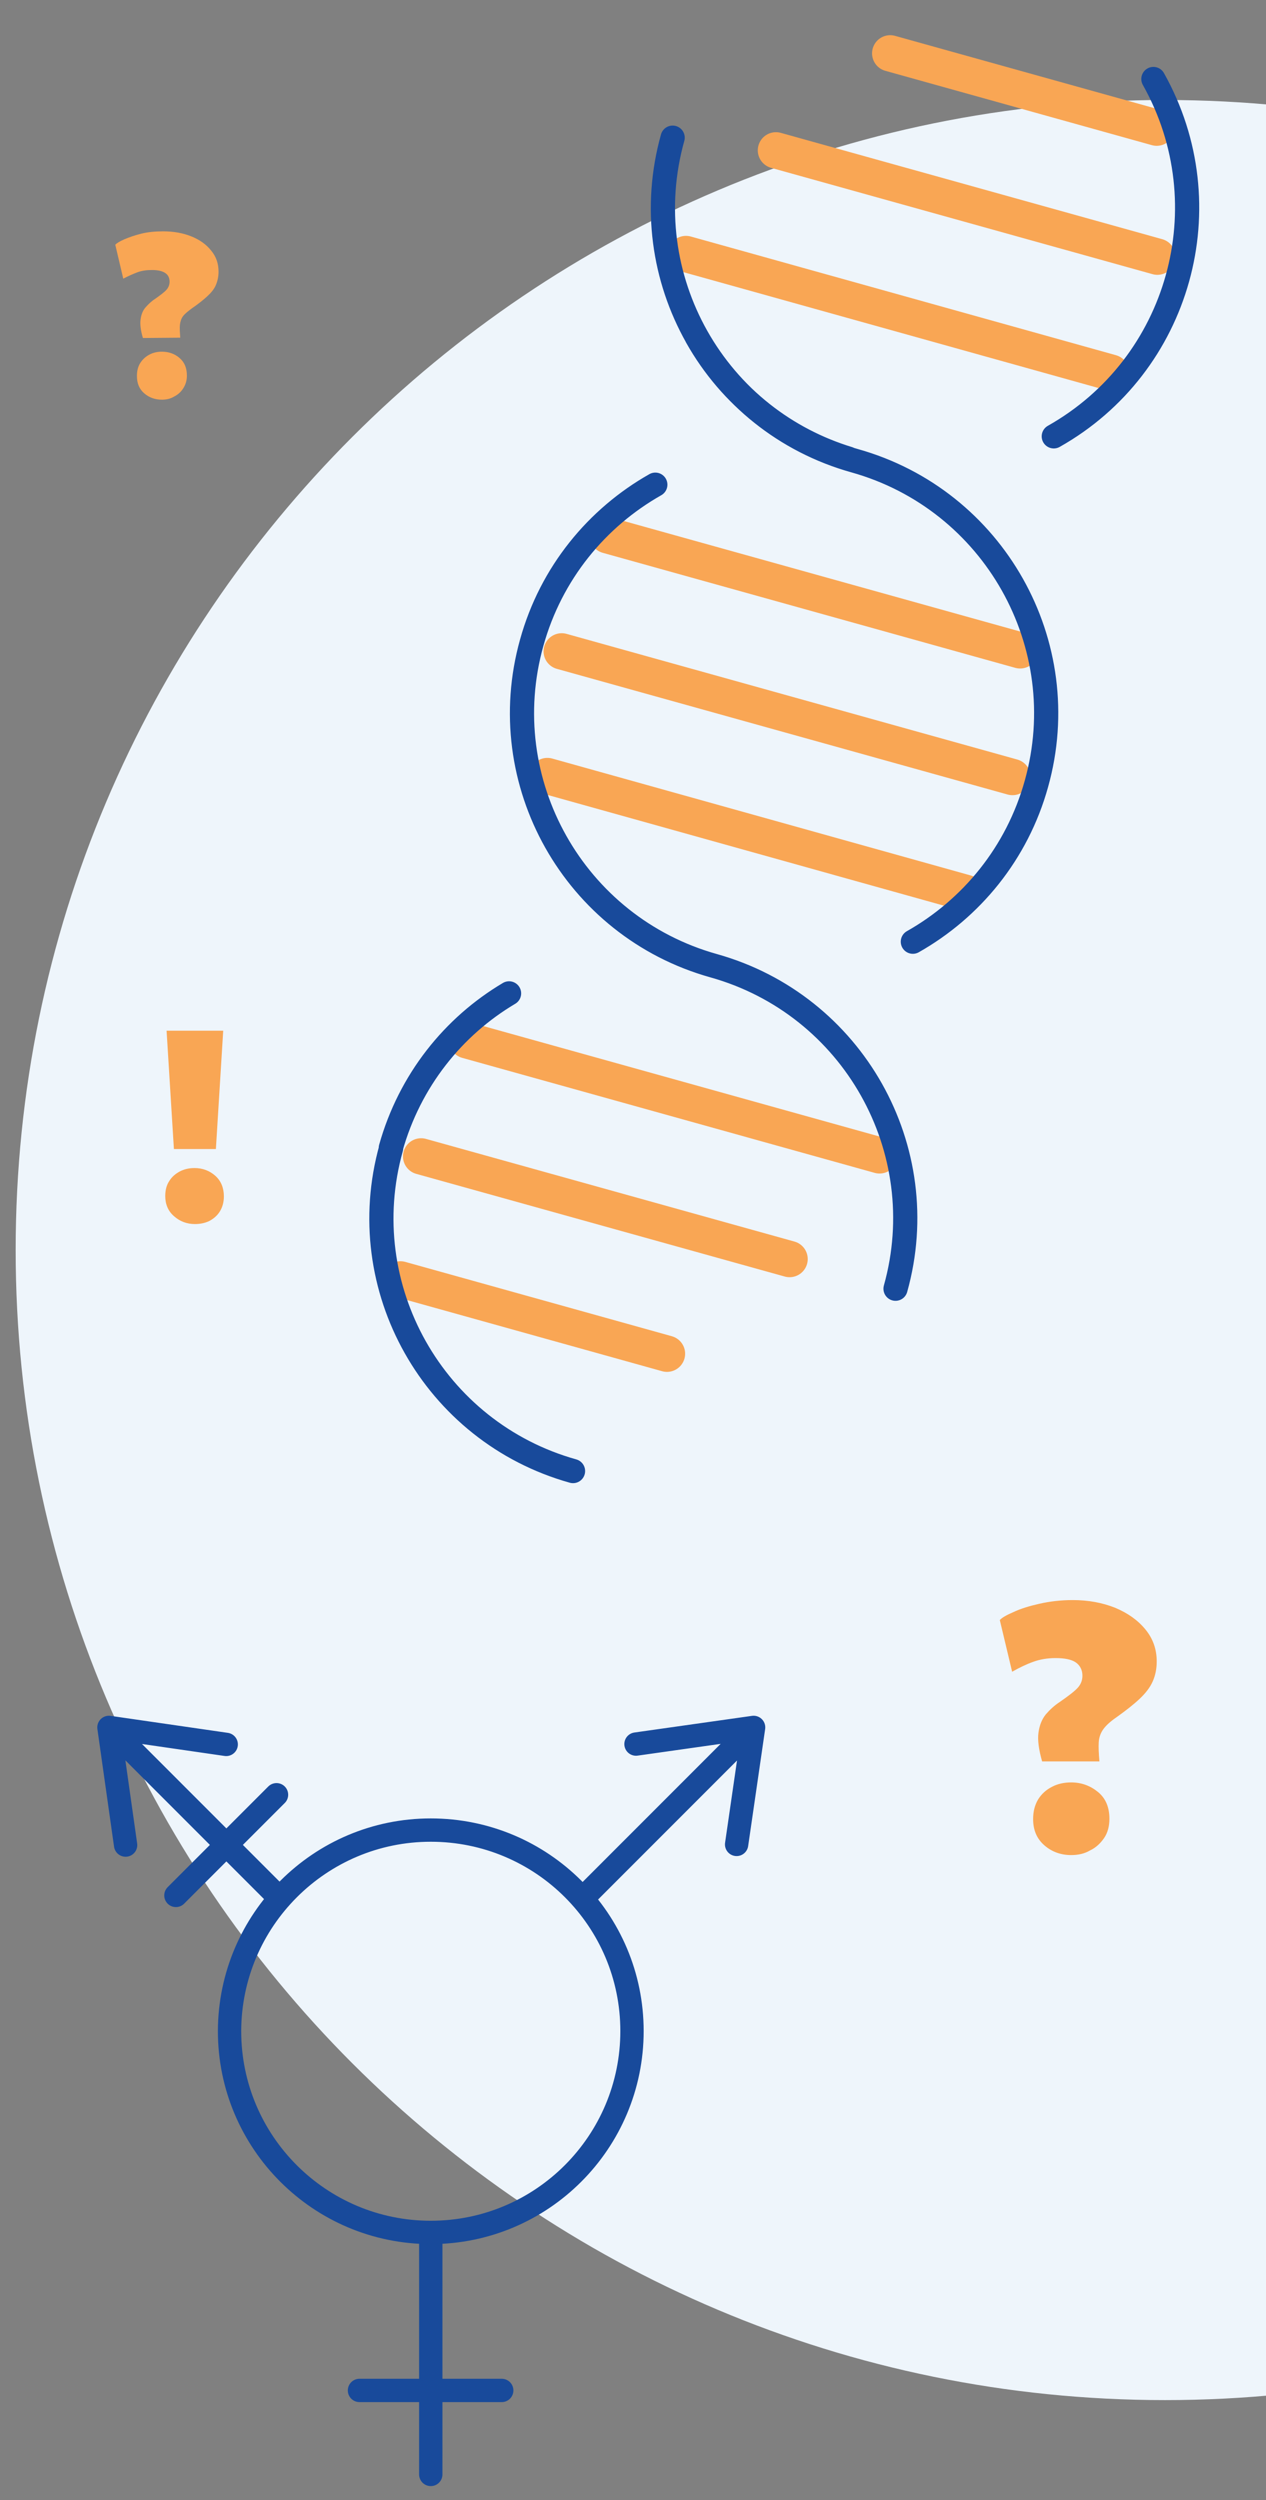 <?xml version="1.0" encoding="utf-8"?>
<!-- Generator: Adobe Illustrator 28.2.0, SVG Export Plug-In . SVG Version: 6.00 Build 0)  -->
<svg version="1.1" id="Layer_1" xmlns="http://www.w3.org/2000/svg" xmlns:xlink="http://www.w3.org/1999/xlink" x="0px" y="0px"
	 viewBox="0 0 380 750" style="enable-background:new 0 0 380 750;" xml:space="preserve">
<rect x="0" y="0" width="380" height="750" fill="#808080" stroke="none"/>
<style type="text/css">
	.st0{fill:#EEF5FB;}
	.st1{fill:#F9A654;}
	.st2{fill:none;stroke:#184A9B;stroke-width:7;stroke-linecap:round;stroke-linejoin:round;stroke-miterlimit:10;}
	.st3{fill:none;stroke:#F9A654;stroke-width:10.89;stroke-linecap:round;stroke-linejoin:round;stroke-miterlimit:10;}
	.st4{fill:none;stroke:#184A9B;stroke-width:7.26;stroke-linecap:round;stroke-linejoin:round;stroke-miterlimit:10;}
</style>
<g>
	<path class="st0" d="M349.7,720c190.5,0,345-154.5,345-345S540.2,30,349.7,30S4.7,184.5,4.7,375S159.1,720,349.7,720"/>
</g>
<path class="st1" d="M42.9,101.4c-0.7-2.3-0.9-4.2-0.7-5.6c0.2-1.5,0.7-2.7,1.5-3.6s1.7-1.8,2.8-2.5c1.7-1.2,2.9-2.1,3.5-2.8
	c0.6-0.7,0.9-1.5,0.9-2.4c0-1.1-0.4-2-1.3-2.6c-0.9-0.6-2.2-0.9-4-0.9c-1.6,0-3.1,0.2-4.4,0.7c-1.3,0.5-2.7,1.1-4.2,1.9l-2.4-10.2
	c0.4-0.4,1.3-1,2.7-1.6s3.1-1.2,5.1-1.7s4.2-0.7,6.6-0.7c3.1,0,5.9,0.5,8.4,1.5c2.5,1,4.5,2.4,6,4.3c1.5,1.8,2.2,3.9,2.2,6.3
	c0,1.5-0.3,2.8-0.8,4s-1.4,2.3-2.6,3.4c-1.2,1.1-2.7,2.3-4.6,3.6c-1.2,0.9-2.1,1.6-2.7,2.4c-0.5,0.7-0.8,1.6-0.9,2.6
	c-0.1,1,0,2.2,0.1,3.8L42.9,101.4L42.9,101.4z M48.6,119.9c-2,0-3.8-0.6-5.3-1.9s-2.2-3-2.2-5.2c0-1.5,0.3-2.8,1-3.9
	s1.6-1.9,2.7-2.5c1.1-0.6,2.4-0.9,3.8-0.9c2,0,3.8,0.6,5.3,1.9s2.2,3,2.2,5.3c0,1.5-0.4,2.7-1.1,3.8c-0.7,1.1-1.6,1.9-2.8,2.5
	C51.2,119.6,50,119.9,48.6,119.9z"/>
<path class="st1" d="M312.8,528.4c-1-3.5-1.4-6.4-1.1-8.6s1-4,2.2-5.5c1.2-1.4,2.6-2.7,4.3-3.8c2.6-1.8,4.4-3.2,5.3-4.2
	s1.4-2.2,1.4-3.6c0-1.7-0.7-3.1-2-4s-3.4-1.3-6.1-1.3c-2.4,0-4.7,0.4-6.6,1.1c-2,0.7-4.1,1.7-6.4,3l-3.7-15.5c0.6-0.7,2-1.5,4.1-2.4
	c2.1-1,4.7-1.8,7.8-2.5c3.1-0.7,6.4-1.1,10-1.1c4.7,0,8.9,0.8,12.7,2.3c3.8,1.6,6.8,3.7,9.1,6.5c2.3,2.8,3.4,6,3.4,9.6
	c0,2.2-0.4,4.2-1.2,6c-0.8,1.8-2.1,3.5-3.9,5.2s-4.1,3.5-6.9,5.5c-1.9,1.3-3.2,2.5-4,3.6c-0.8,1.1-1.3,2.4-1.4,3.9s0,3.4,0.2,5.8
	H312.8z M321.5,556.5c-3.1,0-5.8-1-8-2.9c-2.3-2-3.4-4.6-3.4-7.9c0-2.3,0.5-4.2,1.5-5.9c1-1.6,2.4-2.9,4.2-3.8
	c1.7-0.9,3.7-1.3,5.7-1.3c3.1,0,5.8,1,8.1,2.9c2.3,1.9,3.4,4.6,3.4,8c0,2.2-0.5,4.2-1.6,5.8c-1.1,1.6-2.5,2.9-4.2,3.7
	C325.5,556.1,323.6,556.5,321.5,556.5z"/>
<path class="st1" d="M58.5,367.2c-2.4,0-4.5-0.8-6.2-2.3c-1.8-1.5-2.7-3.6-2.7-6.1c0-1.8,0.4-3.3,1.2-4.5c0.8-1.3,1.9-2.2,3.2-2.9
	c1.4-0.7,2.8-1,4.4-1c2.4,0,4.5,0.8,6.2,2.3c1.7,1.5,2.6,3.6,2.6,6.2c0,1.7-0.4,3.2-1.2,4.5c-0.8,1.3-1.9,2.2-3.2,2.9
	C61.5,366.9,60.1,367.2,58.5,367.2z M52.2,344.7L50,309.2h17l-2.2,35.5H52.2z"/>
<g>
	<path class="st2" d="M37.7,553.5l-5-35.3l35.2,5.1 M32.7,518.2l51.3,51.3 M52.8,568.6L83,538.4 M190.9,523.2l35.3-5l-5.1,35.1
		 M226.2,518.2l-51.3,51.3 M107.9,717.1h42.7 M129.3,669.7v72.6 M189.7,609.3c0,33.3-27,60.4-60.4,60.4c-33.3,0-60.4-27-60.4-60.4
		C69,576,96,549,129.3,549C162.7,549,189.7,576,189.7,609.3z"/>
</g>
<g>
	<path class="st3" d="M264,346.6l-123.8-34.5 M237,377.7l-110.6-30.8 M200.2,406.1l-80-22.3 M205.9,76.2l127.6,35.6 M232.9,45.1
		L347.4,77 M267.2,16l80,22.3 M164.3,232.8L290,267.9 M168.6,195.4l135.3,37.7 M182.4,160.6l123.8,34.5"/>
	<g>
		<path class="st4" d="M209.1,101c10.3,18.3,26.9,30.9,45.6,36.6 M316.3,130.9c37.8-21.3,51.2-69.3,29.9-107.2 M256.5,138.2
			c41.8,11.7,66.3,55.1,54.6,96.9c-5.8,20.9-19.6,37.5-37.1,47.4 M214.2,289.7c-41.8-11.7-66.3-55.1-54.6-96.9
			c5.8-20.9,19.6-37.5,37.1-47.4 M172,441.3c-41.8-11.7-66.3-55.1-54.6-96.9 M117.3,344.4c5.7-20.3,18.8-36.5,35.5-46.4
			 M256.5,138.2c-41.8-11.7-66.3-55.1-54.6-96.9 M214.2,289.7c41.8,11.7,66.3,55.1,54.6,96.9"/>
	</g>
</g>
</svg>
